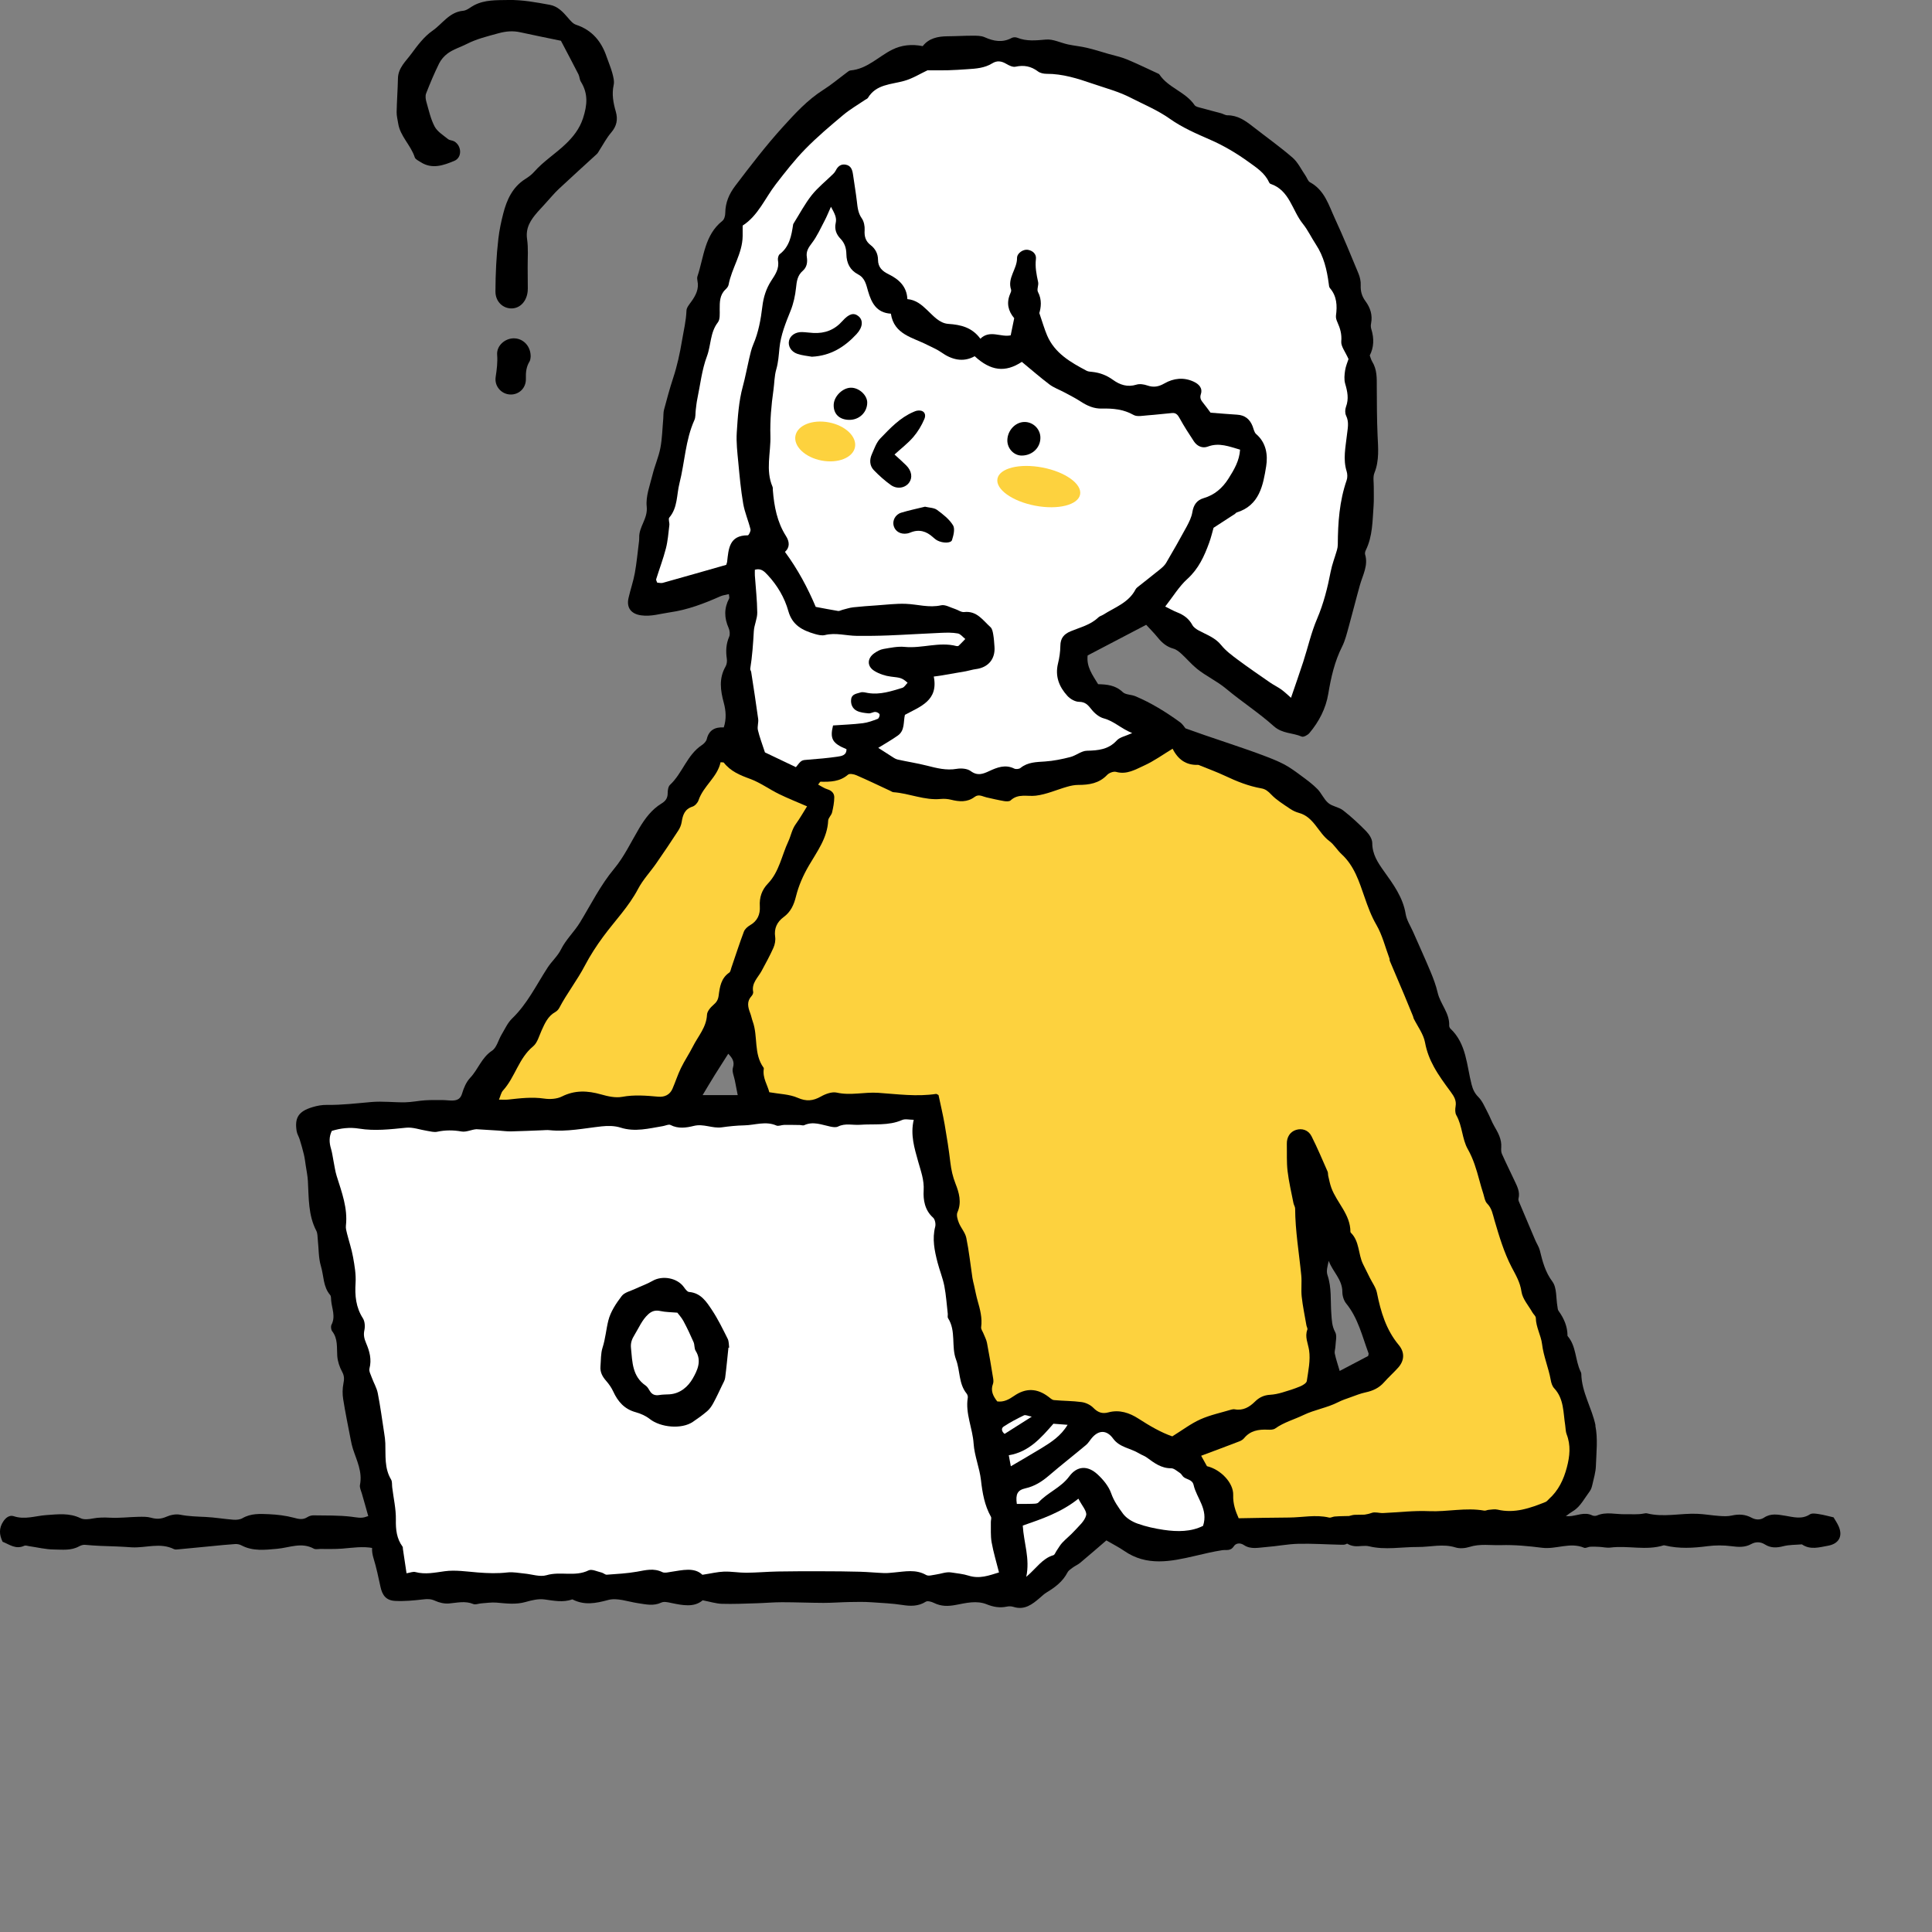 <?xml version="1.0" encoding="UTF-8"?>
<svg xmlns="http://www.w3.org/2000/svg" width="500" height="500" viewBox="0 0 500 500">
  <rect x="0" y="0" width="500" height="500" fill="#808080" stroke="none"/>
  <defs>
    <style>
.cls-1{fill:#fff;}.cls-2{fill:#fdd23e;}

/* ？マークの点を起点に動かす */
        #mark {
            animation: wiper 1.5s ease-in-out infinite;
            transform-origin: 133px 95px;
        }

        @keyframes wiper {
            0%, 100% { 
                transform: rotate(-5deg);
            }
            50% { 
                transform: rotate(5deg);
            }
        }

@keyframes wiper {
    0%, 100% { 
        transform: rotate(-10deg);
    }
    50% { 
        transform: rotate(10deg);
    }
}

</style>
  </defs>
  <g id="body">
    <path d="M412.92,368.9c-.92-4.5-3.6-8.58-3.68-13.37,0-.19-.1-.38-.18-.56-1.44-2.96-1.08-6.59-3.39-9.23.01-2.45-.92-4.55-2.33-6.5-.21-.29-.22-.74-.28-1.12-.39-2.18-.12-4.85-1.3-6.44-1.87-2.51-2.55-5.21-3.25-8.06-.23-.93-.81-1.76-1.19-2.66-1.34-3.13-2.66-6.26-3.98-9.4-.18-.43-.46-.95-.36-1.34.46-1.79-.37-3.25-1.07-4.75-1.07-2.29-2.2-4.55-3.22-6.85-.22-.5-.21-1.14-.17-1.71.14-2.08-.82-3.76-1.81-5.47-.66-1.15-1.11-2.42-1.74-3.6-.72-1.36-1.32-2.88-2.37-3.93-.97-.97-1.42-1.97-1.75-3.22-1.3-5.02-1.31-10.54-5.48-14.48-.19-.18-.33-.53-.32-.79.14-3.23-2.29-5.55-2.98-8.5-.43-1.86-1.11-3.68-1.85-5.45-1.45-3.47-3.01-6.88-4.52-10.32-.67-1.52-1.65-2.99-1.91-4.58-.7-4.34-3.21-7.72-5.63-11.11-1.61-2.26-3.01-4.36-3.02-7.27,0-1.02-.76-2.22-1.52-3.01-1.89-1.94-3.89-3.8-6.03-5.46-1.1-.86-2.76-1-3.82-1.89-1.15-.96-1.76-2.54-2.83-3.63-1.22-1.24-2.64-2.29-4.05-3.33-1.48-1.09-2.97-2.22-4.59-3.07-1.88-.98-3.9-1.74-5.9-2.49-2.64-.99-5.31-1.88-7.98-2.8-2.21-.76-4.43-1.49-6.64-2.25-1.54-.53-3.07-1.09-4.98-1.76-.27-.31-.74-1.11-1.43-1.6-3.62-2.63-7.41-4.98-11.55-6.72-1.06-.45-2.53-.35-3.27-1.07-1.88-1.8-4.13-1.99-6.36-2.04-1.45-2.38-3.06-4.51-2.71-7.44,4.93-2.58,9.87-5.17,15.15-7.93.85.93,2.02,2.09,3.05,3.36,1.08,1.33,2.29,2.34,3.99,2.81.76.21,1.46.78,2.07,1.33,1.36,1.24,2.56,2.68,3.98,3.84,2.38,1.94,5.22,3.21,7.61,5.21,4.01,3.35,8.45,6.21,12.33,9.69,2.2,1.97,4.88,1.67,7.23,2.69.46.2,1.55-.39,1.99-.92,2.48-2.95,4.24-6.34,4.87-10.12.71-4.25,1.63-8.37,3.59-12.26.82-1.63,1.24-3.47,1.74-5.25.99-3.55,1.87-7.13,2.87-10.68.73-2.59,2.19-5.05,1.34-7.91-.1-.33.02-.79.19-1.12,1.77-3.62,1.71-7.55,2-11.42.12-1.63.03-3.27.05-4.9.02-1.23-.26-2.59.17-3.66,1.3-3.23.96-6.52.81-9.82-.18-4.11-.18-8.24-.2-12.33,0-2.42.09-4.57-1.19-6.66-.3-.49-.43-1.08-.63-1.59q1.58-3.06.39-6.86c-.14-.44-.14-.96-.05-1.41.43-2.17-.19-4.07-1.46-5.79-.91-1.23-1.29-2.54-1.22-4.1.05-1.02-.2-2.13-.6-3.09-1.96-4.74-3.91-9.49-6.06-14.14-1.61-3.48-2.67-7.39-6.47-9.43-.52-.28-.74-1.1-1.12-1.65-1.11-1.6-1.96-3.48-3.39-4.72-3.29-2.85-6.86-5.37-10.29-8.06-1.95-1.53-3.92-2.91-6.57-2.9-.55,0-1.1-.38-1.66-.53-1.68-.46-3.38-.87-5.06-1.35-.63-.18-1.48-.31-1.78-.76-2.35-3.45-6.81-4.46-9.11-7.94-.05-.08-.15-.13-.23-.17-2.74-1.26-5.45-2.59-8.23-3.74-1.51-.62-3.14-.95-4.71-1.4-1.86-.54-3.71-1.14-5.6-1.58-1.6-.38-3.26-.52-4.88-.87-1.91-.41-3.84-1.42-5.67-1.26-2.57.22-5.01.51-7.47-.48-.41-.16-1.04-.15-1.42.06-2.39,1.28-4.64.87-6.99-.18-.94-.42-2.11-.4-3.18-.4-2.15,0-4.3.14-6.45.15-2.53.02-4.84.52-6.41,2.55-2.87-.57-5.49-.28-7.9.92-3.59,1.79-6.48,5-10.8,5.37-.35.03-.69.35-1,.58-2.01,1.49-3.93,3.12-6.04,4.45-4.09,2.6-7.32,6.13-10.51,9.65-4.37,4.82-8.33,10-12.27,15.19-1.6,2.11-2.55,4.34-2.58,7,0,.7-.24,1.66-.73,2.05-4.66,3.68-4.79,9.36-6.47,14.36-.12.35-.07.79,0,1.16.45,2.12-.45,3.8-1.62,5.43-.5.7-1.19,1.5-1.22,2.27-.09,2.64-.72,5.16-1.15,7.74-.56,3.35-1.26,6.6-2.33,9.82-.88,2.67-1.6,5.39-2.33,8.11-.2.74-.13,1.55-.2,2.33-.23,2.52-.27,5.07-.74,7.54-.45,2.36-1.47,4.61-2.04,6.96-.67,2.73-1.79,5.58-1.5,8.25.33,3.11-2.05,5.2-1.94,8.03.01.39-.03.78-.08,1.17-.34,2.67-.58,5.36-1.06,8-.4,2.18-1.14,4.29-1.63,6.45-.57,2.52.67,4.11,3.24,4.48,2.57.37,4.96-.42,7.45-.77,4.64-.66,8.86-2.28,13.07-4.15.65-.29,1.39-.37,2.21-.57.05.59.18.92.07,1.13-1.34,2.52-1.29,5.03-.14,7.62.29.66.42,1.64.15,2.27-.82,1.88-.9,3.75-.61,5.73.1.64-.01,1.44-.33,1.99-1.76,3.07-1.33,6.17-.46,9.37.56,2.07.72,4.21,0,6.38-2.27-.11-3.84.68-4.4,3.03-.14.58-.71,1.18-1.24,1.53-3.87,2.55-5.02,7.27-8.28,10.32-.48.45-.6,1.46-.6,2.2,0,1.25-.58,2-1.56,2.6-2.59,1.57-4.31,3.91-5.83,6.46-2.09,3.52-3.86,7.32-6.45,10.43-3.58,4.29-5.98,9.2-8.84,13.89-1.47,2.42-3.64,4.4-4.95,7.04-.85,1.71-2.39,3.05-3.45,4.68-2.91,4.49-5.24,9.37-9.19,13.17-1.15,1.11-1.85,2.71-2.7,4.12-.85,1.42-1.27,3.4-2.49,4.21-2.71,1.78-3.58,4.83-5.65,7.01-1.02,1.08-1.67,2.63-2.1,4.08-.39,1.32-1.18,1.73-2.31,1.79-.87.05-1.76-.1-2.64-.11-1.53,0-3.07-.04-4.6.06-1.74.11-3.46.49-5.19.52-2.9.05-5.82-.33-8.69-.08-3.86.33-7.69.81-11.58.75-1.25-.02-2.54.22-3.74.59-3.58,1.09-4.62,2.72-4.06,6.21.12.75.58,1.44.8,2.18.39,1.28.77,2.57,1.08,3.88.22.95.34,1.92.48,2.88.2,1.33.48,2.65.55,3.98.25,4.37.06,8.8,2.18,12.86.34.65.3,1.51.38,2.28.26,2.31.16,4.72.82,6.9.75,2.48.53,5.29,2.38,7.44.27.31.22.93.26,1.41.18,2.08,1.2,4.14.09,6.28-.22.43-.13,1.3.18,1.69,1.51,1.95,1.16,4.19,1.31,6.4.1,1.41.6,2.88,1.28,4.13.58,1.07.53,1.92.31,3.03-.25,1.29-.27,2.7-.06,4,.56,3.54,1.29,7.06,1.97,10.59.15.76.31,1.53.55,2.27.98,3.04,2.51,5.95,1.83,9.34-.14.69.28,1.51.49,2.25.57,2.07,1.21,4.12,1.75,6.19.48,1.83.86,3.68,1.41,6.05-.63,1.04-.71,2.67-.15,4.48.74,2.4,1.26,4.88,1.79,7.34.49,2.33,1.5,3.6,3.83,3.72,2.4.12,4.82-.11,7.22-.39,1.1-.13,2-.15,3.07.34,1.1.51,2.45.82,3.65.71,2.11-.18,4.17-.73,6.28.15.55.23,1.33-.12,2.01-.17,1.33-.09,2.68-.31,3.99-.2,2.53.22,5.02.56,7.55-.17,1.57-.45,3.3-.87,4.87-.65,2.44.33,4.8.84,7.21-.02,3.07,1.59,5.99,1.05,9.26.16,2.33-.64,5.14.45,7.72.83,2.03.3,4,.8,6.04-.16.68-.32,1.69-.09,2.5.09,3.01.63,5.98,1.23,8.2-.68,1.96.38,3.45.86,4.94.91,2.99.09,5.98-.05,8.97-.14,2.2-.06,4.4-.27,6.61-.27,3.59,0,7.18.16,10.77.17,2.22,0,4.45-.18,6.67-.22,1.92-.03,3.85-.08,5.76.06,2.68.19,5.36.29,8.03.71,1.93.31,4.08.38,5.98-.85.46-.3,1.51,0,2.15.32,1.86.91,3.64.89,5.67.5,2.61-.49,5.34-1.21,7.99-.14,1.69.68,3.35.97,5.15.59.55-.12,1.2-.11,1.73.06,2.88.92,4.87-.64,6.84-2.33.57-.49,1.12-1.03,1.76-1.41,2.19-1.32,4.17-2.81,5.39-5.16.27-.53.88-.91,1.38-1.28.62-.45,1.36-.76,1.94-1.25,2.29-1.91,4.53-3.87,6.75-5.77,1.74,1.02,3.23,1.76,4.59,2.7,5.84,4.05,12.04,2.78,18.27,1.33,2.35-.55,4.7-1.12,7.08-1.49,1.1-.17,2.21.3,3.05-1.03.48-.76,1.56-1,2.61-.3,1.78,1.19,3.8.65,5.72.51,2.78-.2,5.53-.77,8.31-.84,3.67-.09,7.34.16,11.01.24.48.01,1.06.04,1.44-.18,1.79-1.07,3.53-1.14,5.55-.48,1.1.36,2.48-.28,3.73-.26,2.7.05,5.4.32,8.1.34,3.98.03,7.97-.03,11.95-.14,3.95-.1,7.91-.24,11.86-.49,2.89-.18,5.9-.1,8.21-2.41.23-.23.71-.26,1.08-.31,3.4-.48,5.56-3.19,8.29-4.83,1.8-1.08,2.92-3.32,4.26-5.1.39-.52.56-1.24.71-1.89.34-1.52.81-3.05.86-4.6.12-3.5.55-7.12-.14-10.49ZM181.83,283.42c1.01-1.68,2.09-3.5,3.2-5.29,1.12-1.8,2.28-3.58,3.44-5.42,1.02,1.08,1.71,2,1.21,3.63-.3.96.3,2.21.51,3.33.2,1.09.43,2.18.73,3.75h-9.09ZM354.07,350.93c-2.53,1.33-4.89,2.58-7.36,3.87-.5-1.72-.97-3.07-1.26-4.46-.13-.6.14-1.28.16-1.92.04-1.24.46-2.71-.06-3.66-.85-1.55-.88-3.07-1-4.7-.26-3.36.13-6.76-1-10.07-.37-1.07.04-2.4.33-3.68.98,2.79,3.54,4.8,3.52,8.06,0,1,.37,2.21.99,2.97,3.1,3.8,4.14,8.48,5.79,12.9.06.15-.05.37-.1.67Z"></path>
    <path class="cls-2" d="M320.55,392.88c-.79-1.77-1.48-3.69-1.4-5.96.11-3.16-3.26-6.65-6.79-7.47-.48-.86-.98-1.77-1.5-2.7,3.42-1.28,6.68-2.49,9.92-3.74.44-.17.91-.46,1.2-.82,1.6-1.95,3.73-2.29,6.07-2.19.67.03,1.5.04,1.99-.32,2.24-1.6,4.88-2.3,7.28-3.46,2.93-1.41,6.12-1.87,8.98-3.33,1.03-.53,2.14-.89,3.23-1.28,1.28-.46,2.55-.98,3.87-1.26,1.88-.4,3.49-1.13,4.79-2.61,1.16-1.32,2.49-2.49,3.66-3.8,1.64-1.84,1.72-3.96.15-5.85-3.29-3.94-4.67-8.63-5.65-13.53-.27-1.36-1.21-2.59-1.84-3.87-.59-1.2-1.2-2.38-1.78-3.58-1.25-2.59-.87-5.81-3.09-8.04-.07-.07-.15-.17-.15-.25.01-4.53-3.51-7.52-4.94-11.41-.36-.98-.55-2.03-.8-3.06-.09-.38-.02-.81-.17-1.15-1.35-3.06-2.65-6.16-4.16-9.15-.81-1.61-2.46-2.11-4.01-1.63-1.52.48-2.42,1.84-2.38,3.63.05,2.34-.08,4.7.19,7.01.33,2.79.99,5.55,1.53,8.32.09.48.43.93.43,1.39.03,5.82,1.03,11.55,1.59,17.32.17,1.82-.09,3.68.11,5.49.27,2.49.8,4.95,1.22,7.42.06.37.35.8.24,1.1-.71,1.89.18,3.54.45,5.34.39,2.57-.2,5.32-.59,7.96-.08.55-1.05,1.12-1.72,1.4-1.51.63-3.07,1.12-4.64,1.58-1.03.3-2.09.53-3.15.59-1.56.09-2.8.67-3.9,1.76-1.43,1.42-3.08,2.4-5.24,2-.28-.05-.6,0-.87.07-2.69.81-5.49,1.39-8.03,2.53-2.45,1.1-4.64,2.78-7.26,4.4-2.88-.98-5.85-2.71-8.79-4.61-2.26-1.46-4.91-2.37-7.74-1.6-1.6.44-2.74.02-3.91-1.18-.74-.76-1.94-1.33-3-1.48-2.38-.33-4.8-.29-7.19-.52-.5-.05-.99-.53-1.44-.87-2.91-2.2-5.83-2.32-8.88-.21-1.32.91-2.64,1.65-4.35,1.43-1.05-1.34-1.8-2.74-1.11-4.55.16-.43.12-.98.04-1.45-.5-3.06-1-6.12-1.59-9.16-.16-.84-.6-1.63-.92-2.44-.21-.54-.66-1.11-.59-1.61.33-2.39-.28-4.62-.92-6.87-.37-1.3-.61-2.63-.91-3.95-.15-.65-.33-1.3-.43-1.96-.52-3.45-.88-6.93-1.58-10.33-.28-1.38-1.39-2.56-1.93-3.91-.33-.83-.68-1.98-.37-2.7,1.17-2.61.39-5.19-.49-7.41-.73-1.85-1.11-3.6-1.34-5.51-.39-3.28-.9-6.55-1.47-9.81-.46-2.64-1.09-5.24-1.59-7.63-.41-.21-.51-.31-.59-.3-5.02.77-10.05.06-15.04-.28-3.58-.24-7.11.76-10.7-.05-1.25-.28-2.91.33-4.11,1.01-2.04,1.15-3.75,1.32-6.01.33-2.15-.94-4.7-.97-7.35-1.44-.42-1.81-1.8-3.71-1.42-6.06.01-.09,0-.21-.05-.28-2.62-3.59-1.41-8.08-2.81-11.96-.26-.73-.4-1.51-.68-2.23-.58-1.52-.91-2.99.37-4.36.25-.27.48-.75.42-1.07-.46-2.32,1.26-3.72,2.19-5.45,1.06-1.97,2.14-3.93,3.05-5.97.38-.85.58-1.92.45-2.83-.32-2.21.51-3.88,2.18-5.11,1.87-1.37,2.67-3.18,3.21-5.37.7-2.8,1.84-5.4,3.35-7.99,2.09-3.59,4.78-7.12,4.98-11.62.03-.7.82-1.35,1-2.08.31-1.29.57-2.64.58-3.96,0-1.02-.67-1.73-1.77-2.06-.83-.25-1.57-.78-2.41-1.22.38-.47.5-.74.61-.74,2.55.05,5.02,0,7.13-1.83.39-.34,1.51-.13,2.15.15,2.95,1.28,5.86,2.68,8.78,4.04.27.12.53.33.8.35,4.14.29,8.05,2.17,12.3,1.75.85-.08,1.75-.01,2.58.19,2.17.54,4.25.72,6.16-.72,1.06-.8,2.04-.11,3.05.12,1.51.34,3.02.7,4.55.96.56.09,1.37.14,1.71-.18,1.97-1.84,4.31-.95,6.53-1.22,2.77-.33,5.42-1.55,8.14-2.32.91-.26,1.88-.46,2.82-.46,2.81,0,5.41-.39,7.49-2.59.51-.54,1.66-.97,2.33-.78,2.76.77,5.02-.64,7.25-1.65,2.53-1.14,4.81-2.81,7.36-4.35,1.4,2.81,3.52,4.3,6.58,4.18.18,0,.37.11.55.18,2.15.88,4.34,1.67,6.44,2.66,3.02,1.43,6.09,2.66,9.39,3.24,1.11.19,1.79.78,2.58,1.61,1.37,1.44,3.15,2.51,4.82,3.65.7.48,1.52.87,2.34,1.09,3.89,1.06,4.97,5.15,7.87,7.29,1.22.9,2.03,2.35,3.17,3.4,3.28,3.02,4.53,7.07,5.93,11.09.85,2.46,1.73,4.89,3.08,7.21,1.54,2.66,2.29,5.78,3.38,8.7.07.18,0,.41.07.58,1.23,2.92,2.48,5.83,3.71,8.74.79,1.87,1.55,3.76,2.32,5.64.07.18.08.39.16.56,1.02,2.06,2.54,4.03,2.94,6.21.42,2.29,1.22,4.34,2.28,6.27,1.25,2.29,2.83,4.42,4.38,6.52.84,1.15,1.51,2.21,1.25,3.73-.13.75-.16,1.69.19,2.3,1.57,2.76,1.48,6.15,2.95,8.75,1.47,2.59,2.24,5.25,2.99,8.01.33,1.22.68,2.44,1.07,3.65.26.83.38,1.86.94,2.42,1.26,1.26,1.46,2.79,1.93,4.38,1.21,4.11,2.45,8.29,4.41,12.07,1.1,2.11,2.22,3.92,2.57,6.39.27,1.88,1.82,3.58,2.82,5.35.28.5.88.96.89,1.44.04,2.4,1.34,4.53,1.61,6.74.39,3.24,1.69,6.17,2.25,9.32.13.75.39,1.61.89,2.14,2.57,2.75,2.32,6.28,2.86,9.61.12.76.09,1.58.36,2.28,1.12,2.87.83,5.7.06,8.6-.83,3.16-2.17,5.98-4.64,8.19-.28.25-.52.6-.85.74-4,1.61-8.02,3.04-12.46,1.99-.72-.17-1.53,0-2.3.06-.39.03-.79.27-1.15.2-4.76-.85-9.5.35-14.27.14-3.95-.18-7.93.32-11.9.49-.97.04-2.05-.36-2.9-.05-3.16,1.12-6.42.67-9.64.95-.48.04-.99.37-1.42.27-3.47-.83-6.93-.02-10.39-.01-4.22.01-8.44.12-13.04.19Z"></path>
    <path class="cls-1" d="M105.21,407.15c-.34-2.26-.64-4.28-.94-6.29-.03-.19.02-.44-.08-.57-1.54-2.1-1.79-4.42-1.74-7,.05-2.79-.61-5.58-.95-8.38-.08-.68.03-1.47-.29-2.01-1.77-2.95-1.38-6.2-1.49-9.38-.03-.87-.15-1.75-.29-2.61-.53-3.45-.99-6.91-1.66-10.34-.27-1.39-1.05-2.67-1.54-4.02-.28-.78-.79-1.69-.61-2.39.61-2.35.02-4.47-.87-6.55-.47-1.12-.73-2.1-.45-3.35.21-.97.13-2.28-.38-3.08-1.83-2.86-2.11-5.88-1.9-9.16.14-2.19-.25-4.45-.64-6.63-.37-2.09-1.06-4.12-1.58-6.18-.16-.66-.36-1.36-.28-2.01.51-4.54-1.08-8.66-2.39-12.85-.4-1.27-.56-2.62-.83-3.93-.21-1.05-.33-2.12-.64-3.14-.47-1.56-.54-3.06.21-4.61,2.32-.69,4.59-.99,7.1-.58,4.01.65,8.07.17,12.12-.24,1.76-.18,3.61.53,5.43.81.86.13,1.78.41,2.59.24,2.14-.46,4.19-.45,6.36-.07,1.21.21,2.59-.52,3.84-.59,1.9.12,3.79.23,5.69.35,1.07.07,2.14.23,3.21.21,2.72-.05,5.44-.19,8.16-.29.59-.02,1.18-.09,1.76-.03,4.59.48,9.06-.49,13.58-.98,1.61-.18,3.37-.16,4.88.32,3.76,1.2,7.35.21,10.99-.39.66-.11,1.47-.54,1.94-.29,2.01,1.04,4.1.72,6.04.24,2.51-.63,4.79.71,7.23.37,1.92-.27,3.86-.47,5.8-.51,2.77-.05,5.54-1.18,8.33.04.54.24,1.34-.15,2.02-.16,1.34-.02,2.68.01,4.02.03.39,0,.85.19,1.16.05,2.32-1.08,4.51-.11,6.74.35.66.14,1.48.27,2.02,0,1.88-.94,3.81-.32,5.7-.46,3.63-.27,7.36.31,10.89-1.24.79-.35,1.86-.05,3-.05-.91,3.92.19,7.34,1.14,10.77.68,2.47,1.6,4.78,1.43,7.56-.14,2.33.27,5.07,2.43,6.98.51.45.74,1.64.56,2.35-.82,3.17-.18,6.21.6,9.24.53,2.05,1.35,4.03,1.76,6.1.46,2.37.61,4.79.89,7.19.04.39-.11.87.08,1.16,2.12,3.32.78,7.32,2.06,10.7,1.09,2.89.65,6.23,2.73,8.79.22.27.37.75.31,1.09-.67,4.1,1.25,7.87,1.51,11.87.21,3.17,1.54,6.26,1.9,9.44.38,3.33.92,6.53,2.58,9.49.2.35-.04.93-.02,1.41.04,1.74-.1,3.51.2,5.2.46,2.58,1.23,5.1,1.91,7.8-2.65.81-5.04,1.74-7.92.82-1.37-.44-2.99-.58-4.49-.82-1.26-.2-2.64.38-3.98.56-.82.11-1.85.45-2.45.11-2.7-1.55-5.49-.9-8.28-.66-.86.07-1.72.19-2.57.16-2.1-.08-4.19-.29-6.29-.35-3.3-.09-6.59-.12-9.89-.12-3.81-.01-7.62-.01-11.42.06-2.7.05-5.39.3-8.09.32-1.93.01-3.86-.35-5.78-.29-1.69.06-3.37.48-5.6.82-2.09-2.01-5.13-1.21-8.13-.76-.74.11-1.63.36-2.22.08-2.22-1.1-4.35-.52-6.58-.12-2.57.45-5.2.59-7.81.78-.43.03-.87-.44-1.33-.55-1.14-.26-2.55-.98-3.39-.57-3.51,1.73-7.29.18-10.88,1.25-1.71.51-3.8-.26-5.72-.43-1.45-.13-2.92-.45-4.34-.29-2.6.3-5.11.22-7.73.01-2.81-.22-5.79-.7-8.55-.32-2.59.35-5.03.9-7.62.21-.6-.16-1.32.17-2.21.31Z"></path>
    <path class="cls-1" d="M348.98,92.96c-.21.68-.7,1.77-.87,2.91-.17,1.12-.29,2.37.02,3.43.59,2.01.99,3.92.21,5.98-.25.67-.28,1.65.02,2.27.85,1.73.4,3.37.21,5.13-.34,3.08-1.04,6.18-.06,9.3.22.71.24,1.62,0,2.31-1.87,5.4-2.26,10.98-2.29,16.62,0,.48-.08.96-.21,1.42-.53,1.85-1.25,3.67-1.62,5.55-.81,4.2-1.83,8.29-3.53,12.27-1.52,3.55-2.37,7.39-3.57,11.09-.99,3.05-2.06,6.07-3.18,9.35-.79-.69-1.58-1.47-2.47-2.12-.94-.68-2.01-1.18-2.96-1.84-2.79-1.93-5.59-3.85-8.32-5.88-1.53-1.14-3.13-2.32-4.31-3.79-1.57-1.96-3.78-2.68-5.82-3.79-.63-.34-1.33-.82-1.65-1.42-.9-1.66-2.26-2.63-3.96-3.29-.97-.38-1.89-.91-3.06-1.49,2-2.55,3.57-5.19,5.74-7.15,2.89-2.62,4.37-5.88,5.63-9.35.53-1.46.88-2.98,1.14-3.88,2.16-1.4,3.85-2.49,5.53-3.59.16-.11.28-.31.45-.37,5.93-1.83,6.85-7.08,7.64-11.99.45-2.83.05-6.05-2.59-8.3-.52-.45-.66-1.36-.94-2.07-.72-1.81-1.99-2.83-3.98-2.95-2.2-.13-4.39-.33-6.89-.52-.45-.6-1.12-1.55-1.85-2.45-.56-.7-1.01-1.27-.66-2.34.52-1.58-.51-2.61-1.84-3.23-2.59-1.21-5.22-.91-7.59.45-1.5.86-2.8,1.09-4.42.53-.88-.3-1.98-.48-2.83-.21-2.32.72-4.29.04-6.07-1.25-1.65-1.19-3.41-1.86-5.4-2.06-.48-.05-1.01-.07-1.42-.29-4.15-2.2-8.23-4.52-10.21-9.13-.71-1.66-1.2-3.42-2.02-5.8.4-1.35.75-3.39-.36-5.48-.34-.65.23-1.73.05-2.54-.43-1.98-.82-3.91-.57-5.99.15-1.24-.81-2.18-2.15-2.37-1.12-.16-2.75.84-2.74,2.16.02,2.85-2.57,5.15-1.54,8.16.11.31-.1.76-.25,1.11-.99,2.32-.53,4.39,1.06,6.28-.3,1.44-.59,2.85-.91,4.43-2.53.58-5.38-1.53-7.85.88-2.15-2.93-5.03-3.62-8.29-3.84-2.3-.16-3.88-2.07-5.49-3.59-1.45-1.37-2.9-2.63-5.11-2.82-.15-3.29-2.2-5.13-4.86-6.44-1.6-.78-2.73-1.77-2.74-3.75,0-1.53-.68-2.85-1.92-3.8-1.3-.99-1.65-2.24-1.54-3.86.06-1.01-.17-2.24-.73-3.04-.98-1.38-1.1-2.86-1.28-4.41-.27-2.3-.67-4.59-.99-6.89-.17-1.22-.49-2.36-1.92-2.61-1.22-.21-2.02.44-2.55,1.51-.17.34-.42.66-.7.92-1.85,1.82-3.93,3.46-5.53,5.47-1.79,2.27-3.16,4.88-4.7,7.34-.05.08-.1.18-.11.27-.43,2.87-.92,5.7-3.46,7.65-.37.28-.56,1.12-.46,1.64.39,2.15-.72,3.67-1.8,5.34-1.25,1.96-1.95,4.13-2.24,6.56-.4,3.32-.99,6.68-2.35,9.83-.49,1.14-.76,2.39-1.05,3.61-.57,2.43-1.01,4.88-1.67,7.31-1.04,3.8-1.29,7.84-1.55,11.81-.17,2.6.15,5.24.4,7.86.33,3.55.66,7.11,1.26,10.61.39,2.26,1.34,4.41,1.89,6.65.11.45-.45,1.55-.7,1.55-4.82-.02-4.97,3.5-5.35,6.87-.02.19-.11.37-.23.77-5.4,1.54-10.91,3.12-16.43,4.66-.43.12-.94-.03-1.44-.06-.12-.36-.33-.67-.26-.89.83-2.66,1.83-5.28,2.52-7.98.5-1.95.65-4,.89-6.01.08-.65-.33-1.58-.01-1.96,2.2-2.59,1.87-5.91,2.63-8.88,1.38-5.43,1.52-11.15,3.87-16.37.34-.76.23-1.72.34-2.59.12-.96.21-1.93.41-2.88.77-3.68,1.17-7.51,2.48-11,1.09-2.89.8-6.17,2.84-8.8.6-.78.47-2.22.47-3.36,0-1.89-.02-3.71,1.5-5.15.35-.33.72-.77.8-1.21.8-4.31,3.57-8.05,3.64-12.56.01-.87,0-1.74,0-2.76,4.01-2.58,5.76-7.05,8.58-10.7,2.43-3.14,4.88-6.3,7.65-9.13,3.05-3.12,6.41-5.95,9.76-8.76,1.76-1.48,3.79-2.65,5.7-3.95.24-.17.58-.27.72-.5,2.15-3.56,5.96-3.45,9.36-4.4,2.21-.61,4.23-1.89,6.07-2.75,1.89,0,3.6.04,5.3-.01,1.66-.04,3.32-.16,4.98-.27,2.25-.14,4.5-.29,6.49-1.53,1.21-.75,2.35-.6,3.57.12.73.43,1.71.92,2.44.76,2.17-.47,4.01-.13,5.79,1.21.58.44,1.47.63,2.22.63,4.17-.02,8.06,1.22,11.93,2.55,3.31,1.14,6.76,2.04,9.84,3.63,3.4,1.75,6.97,3.2,10.14,5.45,3.25,2.3,6.9,3.88,10.57,5.48,3.43,1.5,6.73,3.46,9.77,5.66,1.99,1.44,4.24,2.84,5.34,5.29.08.17.23.37.4.42,4.95,1.67,5.57,6.87,8.34,10.31,1.32,1.64,2.23,3.61,3.4,5.38,2.04,3.09,2.85,6.56,3.32,10.15.05.38.07.86.29,1.12,1.83,2.11,1.92,4.56,1.58,7.14-.07.55.13,1.18.37,1.7.72,1.6,1.17,3.12,1,4.99-.11,1.25,1.02,2.61,1.88,4.56Z"></path>
    <path class="cls-1" d="M227.27,193.56c1.76-1.1,3.5-2.07,5.11-3.22,1.83-1.31,1.38-3.52,1.81-5.34,3.98-2.16,8.71-3.66,7.47-9.91.75-.1,1.38-.17,2.01-.28,2.1-.35,4.21-.71,6.3-1.09.86-.16,1.7-.44,2.56-.55,3.22-.41,5.08-2.61,4.84-5.8-.08-1.07-.14-2.14-.33-3.2-.11-.65-.26-1.47-.71-1.87-1.97-1.77-3.52-4.28-6.81-3.9-.76.09-1.58-.56-2.39-.81-1.19-.37-2.51-1.18-3.57-.94-3.15.71-6.12-.27-9.17-.38-2.49-.09-5,.23-7.5.4-2.03.14-4.06.28-6.08.5-.95.11-1.87.42-2.81.66-.37.09-.75.34-1.09.29-1.9-.31-3.78-.68-5.8-1.06-2.07-4.9-4.63-9.71-7.97-14.24,1.34-1.18,1.17-2.68.28-4.08-2.32-3.64-3.07-7.7-3.41-11.89-.02-.29.03-.62-.08-.87-1.86-4.34-.42-8.79-.55-13.19-.12-4,.23-7.91.79-11.86.25-1.78.22-3.58.74-5.38.51-1.75.63-3.63.81-5.46.34-3.41,1.61-6.51,2.88-9.66.75-1.87,1.2-3.92,1.41-5.93.17-1.71.37-3.23,1.76-4.43,1.04-.91,1.25-2.2,1.04-3.51-.24-1.49.41-2.49,1.31-3.66,1.34-1.75,2.25-3.83,3.29-5.79.53-1,.94-2.05,1.64-3.6.91,1.69,1.56,2.79,1.23,4.2-.37,1.58.17,2.98,1.22,4.05,1.13,1.16,1.52,2.52,1.54,3.99.04,2.38.96,4.18,3.06,5.28,1.8.94,2.07,2.69,2.57,4.38.87,2.95,2.16,5.54,5.89,5.77.81,5.43,5.69,6.14,9.46,8.1,1.19.62,2.4,1.07,3.55,1.88,2.64,1.88,5.61,2.74,8.68,1.03,4.16,3.84,7.93,4.28,12.2,1.46,2.36,1.94,4.68,3.98,7.13,5.83,1.14.86,2.54,1.35,3.81,2.03,1.45.78,2.93,1.52,4.31,2.42,1.68,1.09,3.39,1.86,5.46,1.81,2.84-.07,5.6.17,8.21,1.65.93.53,2.42.18,3.64.1,2.12-.15,4.23-.42,6.35-.6,1.02-.09,1.49.54,1.96,1.41,1.12,2.03,2.38,3.99,3.66,5.92.84,1.28,2.24,1.87,3.59,1.36,2.93-1.11,5.53-.02,8.36.79-.17,2.86-1.54,5.18-2.99,7.47-1.55,2.45-3.6,4.25-6.44,5.08-1.78.52-2.62,1.77-2.92,3.63-.21,1.3-.85,2.57-1.48,3.75-1.71,3.16-3.49,6.28-5.31,9.38-.38.64-.99,1.18-1.58,1.66-1.81,1.48-3.66,2.9-5.49,4.36-.3.24-.66.49-.83.82-1.79,3.47-5.37,4.65-8.37,6.56-.41.26-.94.38-1.28.71-2.02,1.96-4.71,2.56-7.17,3.59-1.75.73-2.63,1.8-2.65,3.75-.02,1.55-.25,3.12-.62,4.62-.79,3.28.31,6.01,2.44,8.34.73.8,1.99,1.53,3.01,1.54,1.66.01,2.34.85,3.23,1.97.8,1.01,1.99,2.01,3.19,2.32,2.63.7,4.43,2.62,7.34,3.8-1.75.8-3.19,1.04-3.97,1.89-2.17,2.38-4.81,2.61-7.75,2.68-1.44.03-2.81,1.25-4.29,1.63-2.14.55-4.33,1-6.52,1.15-2.27.16-4.48.14-6.38,1.68-.36.29-1.19.37-1.61.16-2.32-1.14-4.43-.31-6.47.64-1.66.78-3.05,1.3-4.81,0-.89-.66-2.47-.77-3.64-.57-2.69.46-5.15-.19-7.68-.83-2.51-.64-5.08-1.02-7.61-1.59-.61-.14-1.17-.58-1.72-.92-1.14-.71-2.26-1.45-3.29-2.11Z"></path>
    <path class="cls-2" d="M208.88,208.66c-.99,1.58-1.88,3.16-2.94,4.62-1,1.38-1.25,3.04-1.93,4.49-1.71,3.65-2.35,7.85-5.28,10.9-1.58,1.65-2.23,3.59-2.09,5.88.13,2.08-.6,3.8-2.55,4.91-.64.37-1.33.99-1.58,1.66-1.16,3.08-2.16,6.21-3.23,9.32-.15.44-.23,1.05-.55,1.27-2.12,1.44-2.45,3.7-2.74,5.92-.14,1.07-.51,1.71-1.32,2.4-.77.66-1.66,1.68-1.7,2.58-.15,3.26-2.3,5.54-3.64,8.2-.96,1.91-2.17,3.68-3.1,5.6-.85,1.74-1.43,3.6-2.2,5.37-.66,1.53-2.02,2.19-3.69,2.04-3.11-.28-6.18-.54-9.33.04-1.73.32-3.7-.13-5.46-.63-3.48-.98-6.75-1.15-10.13.54-1.31.66-3.11.76-4.6.54-3.15-.46-6.23-.08-9.33.26-.67.07-1.35.01-2.36.01.39-.91.54-1.8,1.05-2.37,3.13-3.43,4.04-8.33,7.78-11.41,1.11-.91,1.55-2.67,2.19-4.09.85-1.88,1.65-3.75,3.59-4.82.41-.23.78-.64,1-1.05,1.99-3.79,4.65-7.16,6.64-10.98,1.33-2.54,2.99-5.1,4.73-7.46,3.02-4.1,6.61-7.76,9.02-12.35,1.25-2.38,3.17-4.4,4.71-6.62,1.95-2.8,3.85-5.64,5.71-8.5.42-.64.74-1.41.86-2.16.29-1.82.76-3.37,2.81-4.02.64-.21,1.34-.98,1.56-1.65,1.27-3.73,4.9-5.99,5.7-9.83.48.05.76,0,.84.1,1.76,2.25,4.19,3.25,6.82,4.21,2.6.95,4.92,2.67,7.43,3.9,2.35,1.15,4.79,2.11,7.32,3.21Z"></path>
    <path class="cls-1" d="M215.59,187.75c-.86,3.47-.15,4.64,3.48,6.14.03,1.62-1.31,1.78-2.36,1.94-2.49.36-5.01.58-7.52.77-1.75.13-1.76.07-3.21,1.94-2.77-1.32-5.6-2.67-8.01-3.82-.7-2.16-1.39-3.93-1.82-5.76-.21-.91.19-1.94.07-2.88-.55-4.06-1.19-8.11-1.81-12.16-.04-.28-.29-.58-.25-.83.52-3.23.75-6.48.93-9.74.09-1.61.9-3.2.89-4.8-.03-3.21-.4-6.41-.62-9.61-.03-.47,0-.94,0-1.49,1.61-.47,2.48.46,3.33,1.38,2.5,2.69,4.36,5.84,5.33,9.3,1.03,3.7,3.68,5.01,6.85,5.94.83.24,1.81.48,2.6.29,2.8-.7,5.52.18,8.27.2,2.72.02,5.44,0,8.16-.11,4.55-.18,9.09-.48,13.64-.67,1.45-.06,2.94-.1,4.35.16.71.13,1.29.93,1.93,1.43-.57.59-1.13,1.19-1.72,1.75-.11.11-.39.13-.57.08-4.47-1.17-8.89.66-13.38.22-1.81-.18-3.7.23-5.53.54-.83.14-1.66.61-2.37,1.11-1.84,1.32-1.91,3.36.03,4.56,1.27.79,2.83,1.3,4.31,1.48,2.4.29,2.8.26,4.3,1.59-.46.46-.84,1.16-1.38,1.32-2.86.87-5.73,1.83-8.81,1.34-.67-.11-1.42-.35-2-.15-.94.32-2.24.36-2.42,1.76-.16,1.3.36,2.42,1.45,2.98.91.46,2.03.57,3.08.67.55.05,1.14-.37,1.7-.37.4,0,1.01.3,1.12.62.11.31-.18,1.06-.47,1.17-1.26.48-2.56.97-3.89,1.13-2.51.31-5.04.39-7.69.58Z"></path>
    <path class="cls-1" d="M263.15,389.19c-.35-2.48.16-3.55,2.22-4.01,2.37-.53,4.27-1.74,6.08-3.29,3.16-2.71,6.44-5.27,9.63-7.94.58-.49.98-1.2,1.48-1.79,1.79-2.12,3.86-2.13,5.51.14,1.69,2.32,4.53,2.49,6.73,3.84.64.4,1.4.63,2,1.07,1.9,1.39,3.72,2.8,6.3,2.78.74,0,1.5.72,2.22,1.18.32.2.54.56.78.86.77.96,2.44.69,2.81,2.3.78,3.43,3.85,6.26,2.44,10.56-3.07,1.55-6.62,1.56-10.16,1.04-2.31-.34-4.63-.84-6.82-1.63-1.4-.5-2.9-1.41-3.75-2.57-1.16-1.6-2.34-3.23-3.04-5.24-.64-1.84-2.06-3.56-3.52-4.91-2.54-2.36-5.29-2.27-7.34.51-2.16,2.94-5.6,4.15-7.96,6.74-.35.39-1.26.33-1.92.36-1.16.05-2.32.02-3.68.02Z"></path>
    <path class="cls-1" d="M279.09,387.86c.89,1.78,2.27,3.24,2,4.3-.38,1.52-1.9,2.79-3.05,4.06-.97,1.08-2.13,1.97-3.12,3.03-.59.62-1,1.41-1.5,2.12-.26.38-.45,1.01-.8,1.11-2.88.85-4.39,3.38-7.02,5.6,1-4.76-.66-8.85-.91-13.26,4.93-1.72,9.94-3.39,14.38-6.95Z"></path>
    <path class="cls-1" d="M272.62,368.46c1.03.08,2.16.17,3.67.28-1.75,2.92-4.26,4.51-6.78,6.06-2.54,1.56-5.13,3.03-7.91,4.67-.18-.98-.35-1.89-.53-2.85,5.2-.86,8.32-4.46,11.55-8.16Z"></path>
    <path class="cls-1" d="M267.02,366.63c-2.66,1.69-4.83,3.06-7.03,4.46-.71-.56-.99-1.4-.24-1.9,1.66-1.1,3.45-2.03,5.25-2.9.4-.19,1.05.16,2.03.34Z"></path>
    <path d="M188.52,348.77c-.28,2.6-.51,5.21-.85,7.8-.08.65-.47,1.27-.76,1.88-.75,1.57-1.48,3.16-2.31,4.68-.41.76-.92,1.51-1.57,2.07-1.18,1.01-2.45,1.92-3.74,2.79-2.89,1.95-8.32,1.46-11.14-.76-1.03-.81-2.35-1.4-3.63-1.75-2.9-.79-4.6-2.72-5.8-5.33-.47-1.02-1.14-1.98-1.88-2.82-.95-1.08-1.56-2.23-1.44-3.69.14-1.63.05-3.35.54-4.87.75-2.32.92-4.73,1.5-7.03.57-2.27,2-4.42,3.45-6.32.73-.97,2.32-1.3,3.53-1.88,1.48-.7,3.05-1.23,4.46-2.05,2.54-1.47,6.35-.78,8.06,1.55.38.52.89,1.28,1.39,1.32,3.08.25,4.53,2.57,5.96,4.73,1.55,2.34,2.78,4.89,4.04,7.4.33.66.27,1.52.38,2.28-.07,0-.13,0-.2,0Z"></path>
    <path d="M231.5,117.63c1.19,1.1,2.15,1.92,3.04,2.82,1.43,1.44,1.68,3.19.72,4.48-1.03,1.38-3.1,1.75-4.73.58-1.57-1.13-3.04-2.44-4.38-3.83-1.11-1.15-1.16-2.69-.52-4.12.63-1.42,1.16-3.02,2.2-4.1,2.55-2.64,5.09-5.37,8.59-6.86.27-.11.54-.24.82-.3,1.6-.33,2.62.62,1.98,2.15-.7,1.66-1.68,3.29-2.86,4.66-1.37,1.6-3.09,2.9-4.87,4.53Z"></path>
    <path d="M210.12,92.32c-1.12-.21-2.51-.31-3.78-.75-1.66-.58-2.45-2.05-2.14-3.4.31-1.35,1.68-2.28,3.39-2.23.97.03,1.94.18,2.91.23,2.98.16,5.47-.79,7.5-3.07,1.77-1.98,2.98-2.23,4.18-1.26,1.23,1,1.18,2.81-.52,4.64-3.04,3.27-6.64,5.6-11.54,5.84Z"></path>
    <path d="M239.37,131.13c1.15.28,2.36.26,3.13.83,1.54,1.13,3.16,2.39,4.14,3.98.56.9.13,2.62-.26,3.83-.28.86-2.4.83-3.77.12-.42-.22-.8-.54-1.16-.86-1.71-1.57-3.62-2.13-5.84-1.21-.27.11-.55.2-.84.25-1.66.28-3.04-.49-3.47-1.92-.41-1.38.37-2.98,1.92-3.46,2.02-.62,4.1-1.04,6.15-1.55Z"></path>
    <path d="M264.49,117.9c-2.07.04-3.83-1.81-3.79-3.98.04-2.46,1.99-4.61,4.29-4.71,2.23-.1,4.16,1.67,4.26,3.89.11,2.64-1.98,4.75-4.76,4.8Z"></path>
    <path d="M219.75,108.66c-2.54-.04-4.07-1.54-3.99-3.92.08-2.26,2.44-4.5,4.64-4.4,2.07.1,4.07,2.02,4.04,3.89-.04,2.52-2.09,4.47-4.69,4.43Z"></path>
    <path class="cls-1" d="M175.29,339.71c.34.46,1.08,1.25,1.58,2.17.96,1.78,1.82,3.61,2.63,5.47.3.7.15,1.64.54,2.25,1.65,2.61.4,5.12-.75,7.14-1.19,2.09-3.21,3.92-6.02,4.11-.88.06-1.76.03-2.62.18-1.1.18-1.9-.09-2.48-1.06-.3-.5-.61-1.06-1.07-1.38-3.48-2.4-3.44-6.09-3.8-9.71-.14-1.39.25-2.34.95-3.47,1.11-1.81,1.9-3.8,3.52-5.28.95-.87,1.9-1.11,3.18-.83,1.31.29,2.69.27,4.37.42Z"></path>
    <path d="M474.53,392.7c.41.7.96,1.49,1.33,2.35,1.12,2.58-.02,4.5-2.8,4.99-2.28.41-4.56,1.13-6.73-.36-1.62.14-3.3.08-4.86.49-1.71.44-3.22.47-4.72-.47-1.14-.72-2.38-.73-3.53-.1-1.68.93-3.35.78-5.17.55-2.01-.26-4.12-.26-6.13,0-3.68.48-7.32.7-10.96-.17-.13-.03-.29-.08-.4-.05-4.54,1.42-9.2,0-13.78.58-.92.12-1.89-.13-2.84-.18-.79-.04-1.59-.08-2.38-.04-.54.03-1.17.44-1.59.27-3.65-1.53-7.26.47-10.91,0-3.51-.44-7.07-.79-10.6-.68-2.7.08-5.45-.4-8.15.46-1.13.36-2.54.48-3.65.13-3.26-1.01-6.46-.09-9.69-.11-4.21-.03-8.44.84-12.66-.18-1.15-.28-2.44.07-3.66-.03-2.6-.23-4.15-2.39-3.65-4.93.35-1.74,1.86-3.19,3.8-3.19,5.84,0,11.68-.93,17.51.16,2.66-.57,5.39.93,8.07-.36.67-.33,1.66-.26,2.44-.08,4.73,1.1,9.49.53,14.24.39,2.32-.07,4.65-.14,6.93-.48,2.13-.32,4.02.79,6.04.74,2.01-.06,3.96-1.23,6.04-.22.33.16.86.18,1.2.04,2.39-1.05,4.89-.28,7.31-.34,1.62-.04,3.24.14,4.86-.18.27-.05.56-.11.82-.04,4.31,1.07,8.64-.06,12.95.11,1.9.07,3.79.42,5.69.55,1.09.08,2.22.14,3.27-.1,1.83-.41,3.49-.33,5.17.58,1,.54,2.19.62,3.16-.02,1.79-1.2,3.56-.82,5.51-.51,2.08.33,4.27,1.03,6.38-.35.57-.38,1.61-.18,2.4-.06,1.2.18,2.37.52,3.75.83Z"></path>
    <path d="M.68,399.02c-.93-1.92-.94-3.56.15-5.24.69-1.06,1.67-1.74,2.72-1.39,2.89.97,5.66-.1,8.46-.29,3.03-.21,5.95-.6,8.84.81.88.43,2.16.27,3.19.07,1.5-.29,2.95-.28,4.47-.2,2.42.13,4.87-.18,7.3-.23,1.09-.02,2.24-.06,3.27.23,1.39.4,2.58.36,3.93-.23,1.08-.48,2.46-.77,3.59-.55,2.17.43,4.33.48,6.52.58,2.43.11,4.85.54,7.28.72.78.06,1.71-.02,2.36-.4,2.16-1.26,4.52-1.13,6.82-1.03,2.17.1,4.38.36,6.47.92,1.28.35,2.32.59,3.49-.15.44-.28,1.04-.48,1.56-.47,3.27.05,6.56-.03,9.79.35,1.37.16,2.62.52,3.96-.02.49-.2,1.08-.22,1.62-.21,2.35.01,4.17,1.84,4.21,4.16.04,2.28-1.87,4.61-4.07,4.2-2.75-.52-5.35-.09-8.02.13-1.9.15-3.83.08-5.74.09-.55,0-1.2.16-1.62-.07-3.2-1.77-6.37-.25-9.53.03-3.15.28-6.27.67-9.24-.9-.46-.25-1.06-.36-1.59-.33-2.03.13-4.06.34-6.09.54-2.85.27-5.69.56-8.54.82-.41.04-.89.12-1.22-.05-3.55-1.76-7.24-.28-10.86-.46-1.35-.07-2.71-.2-4.03-.23-2.72-.07-5.43-.17-8.14-.42-.51-.05-1.1.16-1.56.41-2.05,1.13-4.31.82-6.46.8-2.16-.02-4.31-.56-6.47-.87-.4-.06-.88-.25-1.19-.11-2.24,1.06-3.91-.36-5.63-1.02Z"></path>
    <path class="cls-2" d="M221.27,115.72c-.52,2.73-4.39,4.28-8.65,3.47-4.25-.81-7.28-3.68-6.76-6.41.52-2.73,4.39-4.28,8.65-3.47,4.25.81,7.28,3.68,6.76,6.41Z"></path>
    <path class="cls-2" d="M279.53,127.97c-.52,2.73-5.73,4.03-11.64,2.9-5.91-1.13-10.27-4.25-9.75-6.98.52-2.73,5.73-4.03,11.64-2.9,5.91,1.13,10.27,4.25,9.75,6.98Z"></path>
  </g>
  <g id="mark">
    <path d="M145.12,10.54c-3.6-.75-7.02-1.43-10.43-2.18-1.94-.43-3.74-.29-5.72.26-2.81.78-5.57,1.42-8.24,2.79-1.59.81-3.42,1.34-4.89,2.43-.89.66-1.71,1.6-2.2,2.59-1.24,2.52-2.34,5.12-3.36,7.75-.25.64-.13,1.53.08,2.23.62,2.15,1.1,4.41,2.13,6.35.71,1.32,2.23,2.24,3.46,3.24.42.34,1.14.31,1.63.6,1.94,1.16,2.06,4.19-.02,5.04-2.75,1.14-5.71,2.23-8.66.34-.57-.37-1.39-.73-1.56-1.26-1.01-3.16-3.79-5.45-4.3-8.83-.15-.96-.41-1.93-.39-2.89.06-2.91.28-5.81.34-8.72.06-2.71,2.02-4.4,3.43-6.31,1.61-2.19,3.33-4.5,5.52-6.02,2.57-1.78,4.34-4.85,7.94-5.16.98-.09,1.89-.95,2.84-1.44C125.53-.1,128.53.06,131.57,0c3.66-.07,7.18.61,10.72,1.25,2.04.37,3.38,1.82,4.68,3.33.61.71,1.29,1.56,2.12,1.83,4.17,1.38,6.57,4.33,7.92,8.33.47,1.38,1.06,2.72,1.44,4.11.27,1.01.58,2.16.37,3.13-.53,2.4-.1,4.66.55,6.91.59,2.07.22,3.76-1.2,5.42-1.19,1.38-2.05,3.05-3.05,4.59-.21.33-.38.71-.66.96-3.27,3.01-6.58,5.98-9.82,9.02-1.19,1.12-2.24,2.4-3.35,3.61-.72.79-1.45,1.57-2.16,2.37-1.75,2.01-3.16,4.05-2.72,7.04.35,2.39.13,4.86.15,7.29.02,1.56.02,3.12.03,4.67,0,.49.03.98-.02,1.46-.24,2.64-1.95,4.47-4.16,4.5-2.22.03-4.2-1.73-4.19-4.4.02-4.56.23-9.14.76-13.67.25-2.17.72-4.4,1.27-6.52.89-3.47,2.37-6.8,5.66-8.88.82-.52,1.64-1.1,2.27-1.82,2.46-2.8,5.65-4.78,8.28-7.32,1.79-1.73,3.5-3.79,4.42-6.59,1.13-3.48,1.36-6.4-.56-9.49-.34-.56-.32-1.33-.63-1.92-1.5-2.95-3.06-5.86-4.54-8.69Z"></path>
    <path d="M137.33,92.36c-.05.24-.04.79-.28,1.18-.86,1.39-1,2.84-.95,4.45.08,2.42-1.76,4.16-3.99,4.11-2.32-.05-4.21-2.12-3.83-4.56.29-1.92.53-3.76.38-5.74-.18-2.44,2.22-4.41,4.62-4.23,2.32.16,4.13,2.19,4.05,4.79Z"></path>
  </g>
</svg>
